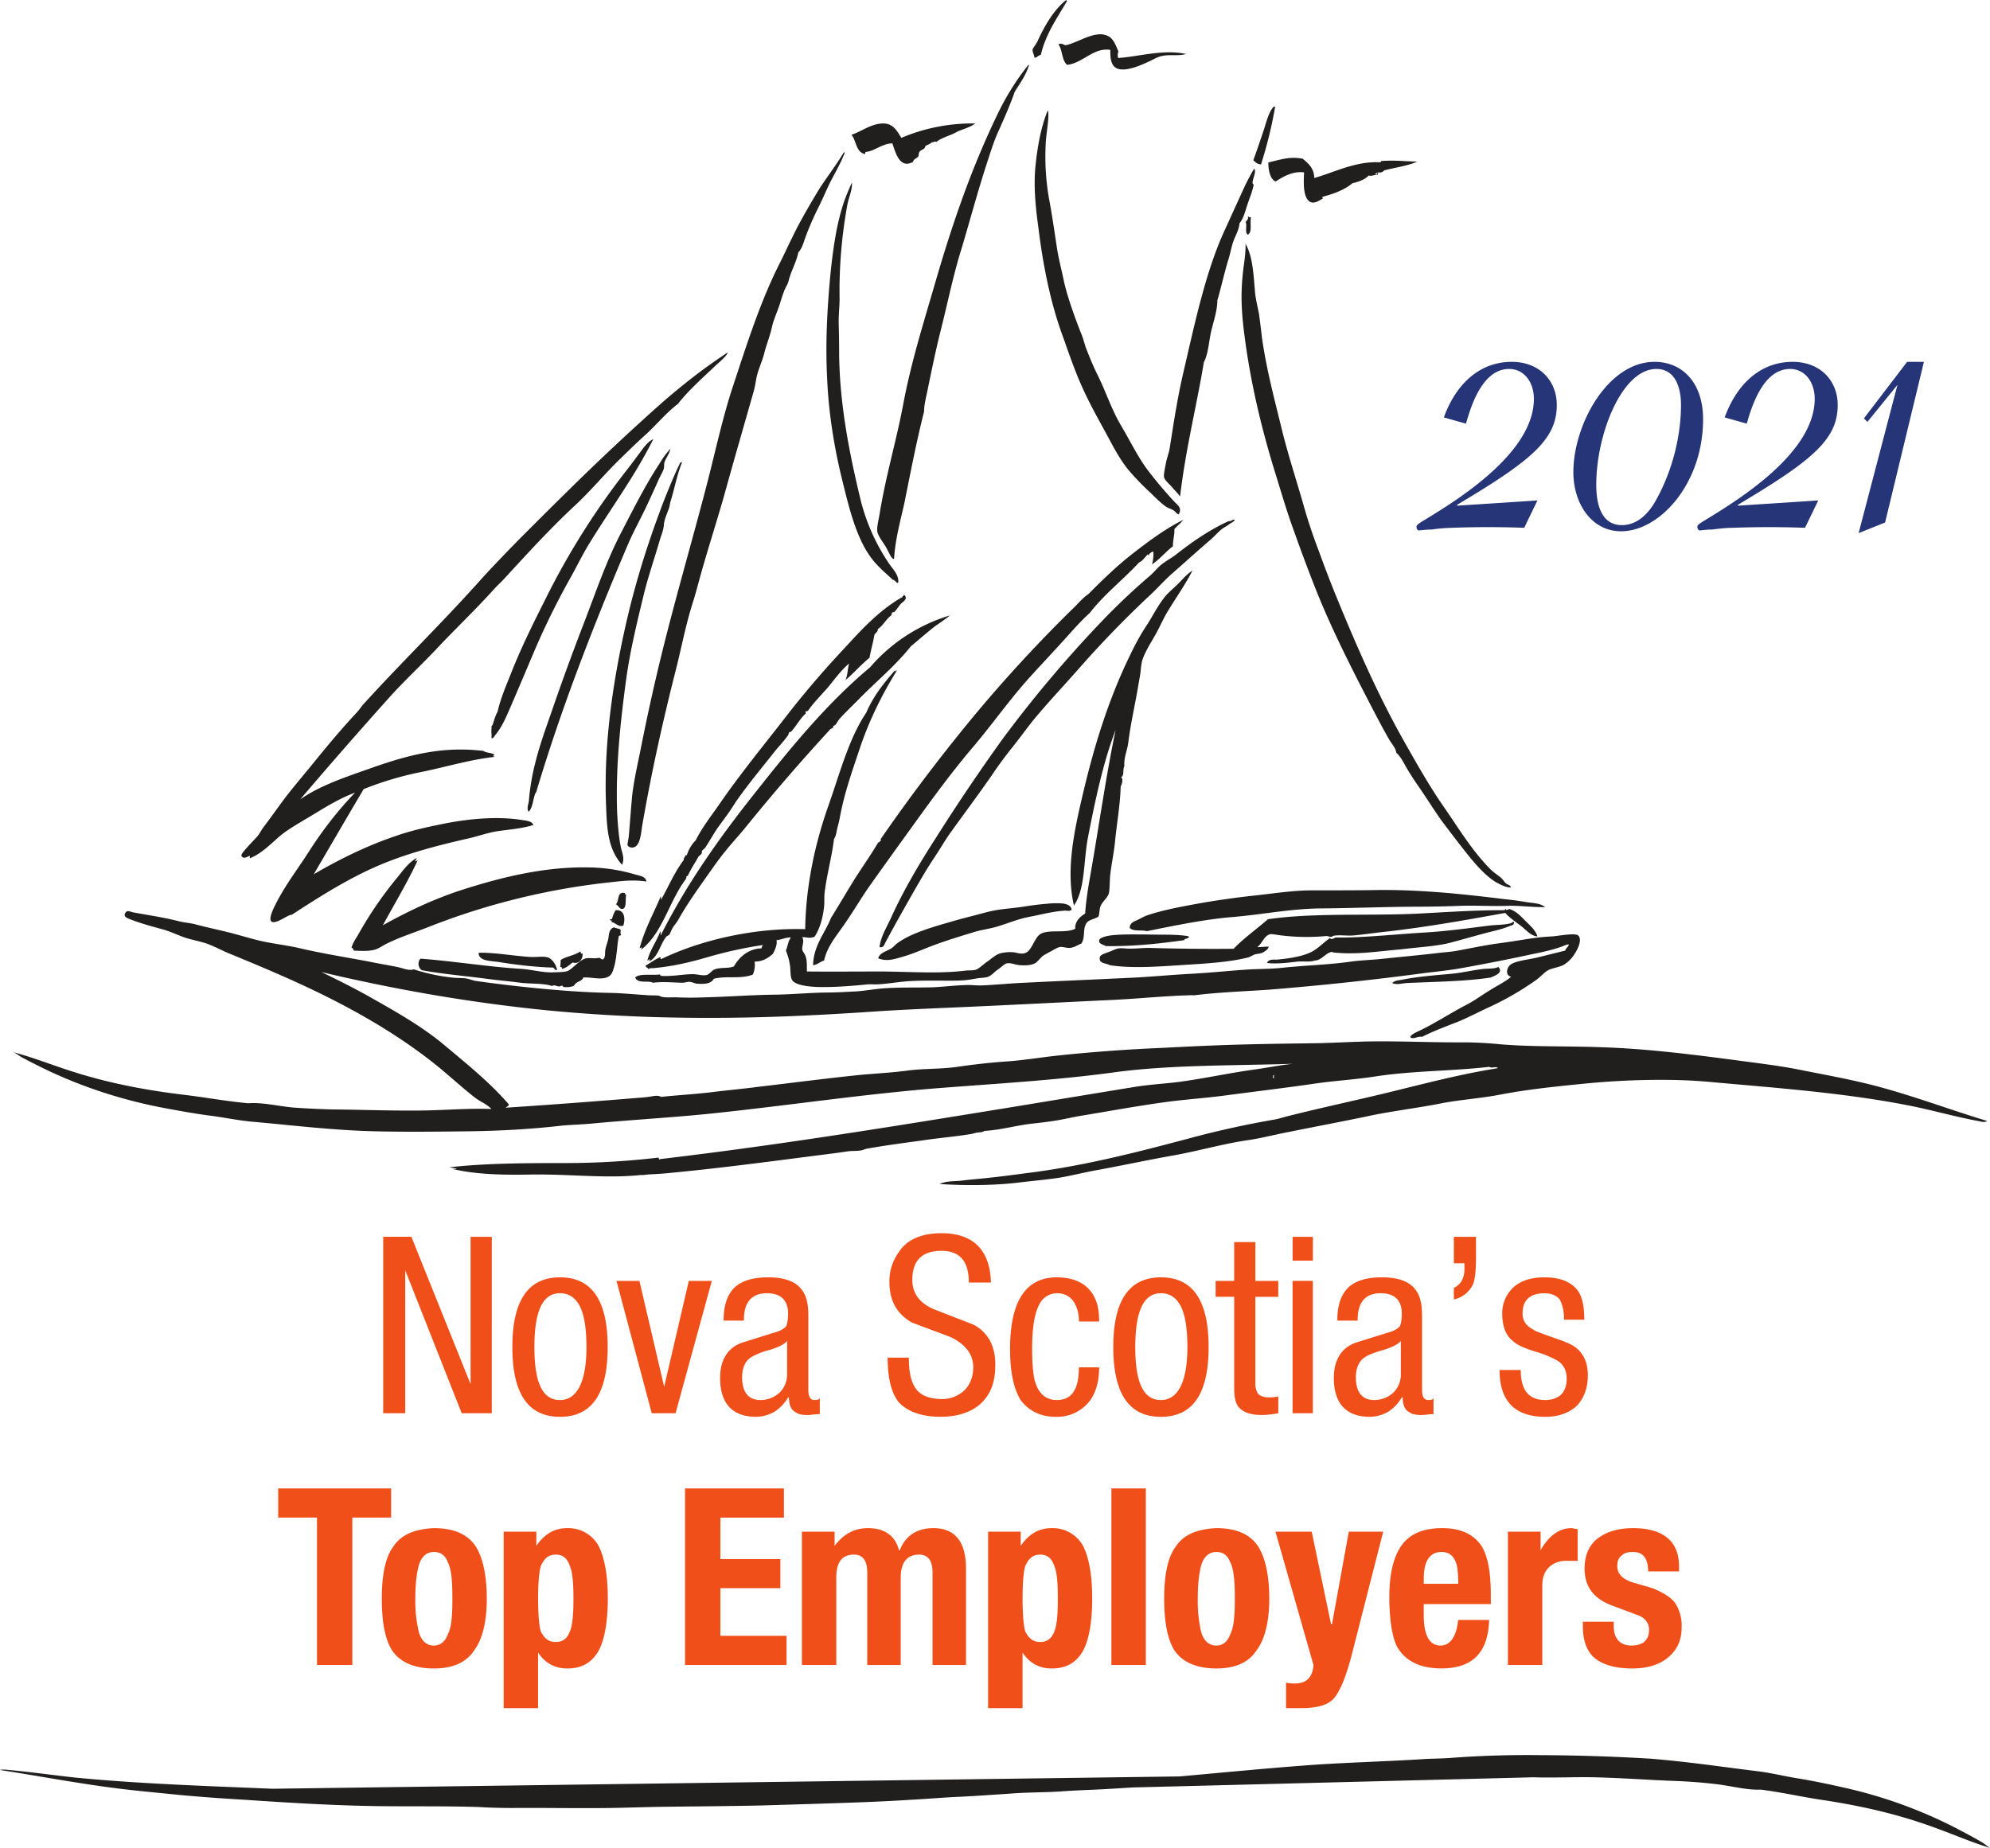 <svg xmlns="http://www.w3.org/2000/svg" width="46.974" height="43.625" version="1.2" viewBox="0 0 35.23 32.719"><path d="M25.166 0c-.292.234-.51.61-.676.975-.031.067-.105.155-.115.191-.01.068.041.13.041.193.052.016.09-.057.152-.062.12-.51.39-.874.62-1.276-.016 0-.012-.016-.022-.021m.748.813c-.26.026-.549.22-.768.255-.041-.015-.104-.058-.162-.021.1.135.073.365.203.484.37-.036.62-.416 1.022-.353-.01.349.083.493.375.457.182-.026.339-.093.5-.166.115-.047.223-.125.354-.15.192-.037.38.009.556-.044-.531-.12-1.145.068-1.603.094-.01-.068-.011-.109.01-.15-.063-.151-.114-.298-.239-.365a.43.43 0 0 0-.248-.041m-1.639.718a6 6 0 0 0-.719 1.146c-.609 1.256-1.061 2.552-1.478 3.989-.276.953-.572 1.885-.76 2.89-.166.88-.407 1.662-.558 2.594-.026.146-.067.304-.051.403.02.104.129.24.191.343.037.058.063.119.094.176.026.052.073.137.11.121.03-.49.167-.963.246-1.328.14-.698.29-1.474.462-2.146 0-.136.032-.27.063-.416.104-.5.202-.99.322-1.469.167-.656.302-1.335.5-1.965.193-.646.365-1.286.563-1.906.104-.318.192-.619.328-.91.13-.292.261-.59.365-.887.12-.198.261-.38.334-.625 0-.005-.001-.01-.012-.01m5.809.985c-.016.005-.038.02-.043.03-.11.142-.161.386-.234.595-.078.229-.15.448-.223.64.047.047.093.095.182.1a10 10 0 0 0 .334-1.365zm-5.355.1c-.152.364-.245.857-.291 1.347-.042.48.014.984.072 1.406.12.969.303 1.835.59 2.606.14.395.274.786.441 1.156.167.375.36.719.547 1.062s.36.698.621.985c.12.135.254.276.395.406.14.13.276.28.421.379.047.031.12.053.172.084.058.036.089.099.125.094.089-.141-.026-.22-.093-.287a10 10 0 0 1-.61-.72c-.255-.327-.442-.728-.666-1.103-.219-.37-.353-.797-.557-1.203-.098-.198-.182-.41-.265-.619-.037-.11-.063-.225-.11-.334-.145-.365-.322-.854-.406-1.229-.052-.255-.12-.51-.162-.765-.062-.406-.12-.82-.193-1.2a5.8 5.8 0 0 1-.078-1.253c.005-.24.09-.647.058-.803q.002-.009-.011-.01m-3.88.3c-.286 0-.525.198-.75.266.115.14.104.406.307.453.032.01.005-.042.032-.047.213-.02.37-.193.625-.203.078.219.172.614.49.437.005-.067.088-.078.119-.125.02-.026.01-.083.031-.11.042-.062.136-.056.14-.14.058-.03.121-.052.163-.093.052.02.036-.037.094 0 .145-.12.352-.152.504-.25.145-.058.298-.1.417-.188a4.3 4.3 0 0 0-1.746.34c-.099-.167-.196-.34-.425-.34m-.933.684c-.172.286-.374.552-.557.828a17 17 0 0 0-.494.853c-.156.292-.292.593-.443.9-.464.907-.782 1.908-1.115 2.919-.22.656-.384 1.39-.567 2.119-.354 1.39-.776 2.812-1.125 4.234a49 49 0 0 0-.49 2.219c-.068.344-.156.708-.203 1.103-.026.271-.052.637-.078.934-.005.089-.042.23-.031.25.036.057.115.062.162.041.14-.052.16-.364.181-.494.224-1.297.495-2.5.781-3.631.157-.61.245-1.13.438-1.719q.053-.181.1-.353c.192-.719.42-1.407.619-2.11.224-.812.463-1.635.687-2.422.037-.13.052-.234.073-.343.036-.193.131-.38.183-.578.052-.214.135-.408.182-.621.031-.157.119-.344.181-.532.047-.15.11-.363.172-.457a.5.5 0 0 0 .043-.115c.058-.23.177-.421.229-.666.088-.094.12-.224.162-.344a7 7 0 0 1 .328-.75c.099-.203.181-.4.27-.578.114-.219.245-.443.334-.678 0-.01-.006-.01-.022-.01m10.412.148c-.137.023-.268.061-.39.09 0 .172.036.387.171.45.177-.116.412-.252.672-.216-.01.23-.026.547.11.672.109.1.24-.005.343-.062q-.022 0-.021-.032c.27-.073.527-.166.709-.322.156-.036.296-.088.385-.182.083.021.126-.021.214-.021.016-.005-.011-.042.02-.053.068.01.105-.015.13-.047.282-.073.543-.103.782-.207-.323-.01-.552-.036-.828-.015-.042-.01-.016.036-.053.031-.578-.031-1.077.239-1.55.37-.006-.235-.142-.345-.272-.454a1.1 1.1 0 0 0-.422-.002m-.724.236a5 5 0 0 0-.204.375c-.171.37-.332.729-.504 1.104-.442.969-.699 2.193-.964 3.334-.141.604-.229 1.192-.323 1.79-.015.095-.058.205-.084.325-.02.11-.06.275-.05.354.015.078.13.166.187.234.068.083.14.146.192.225.135-1.141.395-2.157.562-3.172.115-.219.115-.517.188-.793.057-.224.13-.447.13-.666.094-.318.166-.656.26-.963.052-.162.073-.314.125-.45.052-.135.125-.258.14-.41.1-.12.132-.286.184-.437.052-.156.12-.313.15-.475-.093-.026.089-.302.01-.375m2.917.088c-.005.016-.016.028-.021.043h-.047c.021-.015.042-.032.068-.043M20.1 4.328c-.063.146-.142.318-.2.506-.166.51-.249 1.134-.306 1.723-.078.864-.11 1.61-.069 2.402.037.807.167 1.604.344 2.328s.354 1.474.75 1.953c.13.162.318.317.453.447.058 0 .1.11.131.063.016-.182-.13-.312-.219-.447a4.7 4.7 0 0 1-.662-1.469c-.265-1.094-.515-2.314-.515-3.574a24 24 0 0 0-.01-.62c-.005-.197.021-.395.021-.587A11.3 11.3 0 0 1 20 4.843c.031-.171.115-.349.11-.505.015 0 .01-.015-.01-.01m9.353.781c.026.063-.021.095-.053.131.047.068-.025.249.053.301.115-.062.042-.265.078-.416-.041.016-.052-.01-.078-.016m-.053.647c.01.245-.05.536-.066.728-.057.563-.016.995.047 1.479.146 1.104.39 2.114.687 3.094.157.5.297.996.47 1.464.171.48.342.943.524 1.4.365.918.808 1.788 1.235 2.616.167.318.333.645.5.932.057.099.146.183.162.302.083.073.146.182.203.286.083.15.198.33.313.496.182.26.354.541.546.812.188.25.385.51.588.766.198.25.428.52.678.681.104.063.27.146.375.141-.005-.062-.068-.057-.11-.094-.04-.03-.063-.082-.105-.119-.073-.073-.172-.125-.25-.203-.427-.422-.75-.958-1.103-1.469-.36-.515-.668-1.067-.975-1.609-.614-1.094-1.134-2.287-1.629-3.506a29 29 0 0 1-.355-.932 13 13 0 0 1-.328-.964c-.183-.657-.401-1.301-.563-1.973-.161-.661-.353-1.376-.457-2.121q-.03-.266-.068-.547c-.032-.172-.078-.344-.094-.516-.036-.416-.053-.847-.225-1.144M17.182 8.318a13 13 0 0 0-.838.598c-.266.208-.527.422-.772.64a58 58 0 0 0-2.166 2.032q-.358.351-.709.703c-.468.464-.946.949-1.379 1.428-.89.995-1.844 1.922-2.724 2.89-.058.058-.099.13-.15.188-.402.427-.773.88-1.137 1.328-.214.26-.431.516-.63.781-.15.203-.297.412-.448.61-.053.067-.089.145-.141.213-.073.088-.229.24-.322.355-.047.057-.079.098-.063.129.047.073.12.021.193-.01.006.021-.011.064.02.053.276-.12.465-.324.684-.512.166-.14.364-.255.562-.375.396-.229.76-.484 1.219-.656-.39.406-.762.876-1.106 1.418-.234.364-.53.755-.738 1.156-.057.11-.198.374-.14.457.078.115.416-.165.484-.144.672-.433 1.385-.897 2.197-1.225.594-.24 1.276-.422 1.969-.578.229-.052.458-.135.687-.172.287-.042.589-.062.86-.15-.032-.037-.032-.054-.084-.075a.6.6 0 0 0-.156-.035c-.61-.104-1.318-.032-1.907.088-.39.078-.764.162-1.113.287-.714.24-1.365.573-1.928.9.39-.666.798-1.369 1.178-2.01a7.7 7.7 0 0 1 1.395-.411c.562-.115 1.12-.287 1.703-.35-.063-.026-.057-.01-.01-.047-.063-.057-.192-.041-.26-.093-1.02-.125-1.854.125-2.656.406-.604.213-1.208.412-1.672.74.687-.807 1.38-1.599 2.088-2.39.349-.391.739-.75 1.103-1.135.454-.485.938-.944 1.375-1.428.089-.1.19-.188.278-.287.536-.584 1.072-1.17 1.65-1.707.386-.36.723-.772 1.104-1.137.192-.187.38-.37.578-.547.25-.234.474-.504.74-.707.25-.318.579-.61.88-.896.09-.084.276-.234.302-.323m-1.76 2.047c-.136.068-.23.202-.313.317-.093.12-.181.245-.275.365a17.6 17.6 0 0 0-1.965 3.11c-.286.567-.566 1.13-.8 1.724-.12.302-.252.603-.325.926-.057.093-.092.24-.113.297-.01.026-.058.073-.022.068-.026.078.006.188-.01.256.047.015.068-.049.104-.09.136-.167.219-.353.313-.567.198-.458.405-.948.588-1.38.255-.6.557-1.21.865-1.756.156-.281.296-.572.463-.838.5-.813 1.063-1.572 1.49-2.432m.396.244c-.02 0-.026.021-.03.032-.115.114-.205.287-.31.443-.291.464-.552.98-.796 1.453-.36.682-.608 1.417-.88 2.125A59 59 0 0 0 13 16.86c-.224.636-.458 1.292-.516 2.047-.01.084-.056.173-.01.256.11-.073.115-.396.182-.459.584-1.963 1.35-3.926 2.147-5.807.13-.307.291-.6.437-.902.104-.224.214-.458.313-.687.036-.078.087-.157.113-.235.016-.052.005-.103.016-.15.036-.115.11-.194.136-.303.006 0 .01-.01 0-.01m.26.303q0 .016-.021.01c-.136.276-.276.62-.407.953-.375.99-.676 1.942-.916 3.041-.27 1.234-.49 2.683-.427 4.13.02.574.057 1.01.375 1.37.073-.151-.006-.297-.032-.437-.046-.24-.066-.5-.082-.776-.041-1.068.073-2.135.213-3.172.094-.677.255-1.334.406-1.959.11-.458.27-.915.385-1.316.032-.11.07-.188.09-.303.01-.036.005-.077.016-.119.02-.12.082-.241.119-.355.016-.063.02-.115.04-.172.095-.318.153-.63.263-.895-.01 0-.017-.015-.022 0m11.854 1.36c-.438.218-.823.509-1.198.8-.37.287-.707.616-1.04.95-.146.098-.252.238-.387.363a34 34 0 0 0-2.239 2.422 42 42 0 0 0-2.265 2.98c-.026.037-.007.047-.012.063-.026.005-.02.03-.062.04-.178.303-.38.585-.567.881-.182.297-.36.599-.547.9-.13.34-.416.653-.422 1.116.105-.015.166-.083.26-.11.073-.348.318-.614.506-.896.193-.281.364-.573.557-.85.39-.551.787-1.098 1.177-1.64.391-.542.79-1.078 1.223-1.594.438-.51.824-1.056 1.256-1.556.25-.287.516-.563.771-.844.26-.276.5-.573.782-.828.343-.443.79-.787 1.166-1.194.078-.03.114-.099.172-.156.041-.047.014-.03.04-.01.042-.047.06-.072.122-.088a.9.9 0 0 1-.032.301c.188-.12.317-.295.494-.426-.005-.14.047-.298.032-.402.067-.083.15-.14.213-.223m1.199 0c-.047-.01-.073.046-.125.03-.443.199-.856.485-1.215.766-.13.105-.275.177-.395.276-.083.073-.157.166-.246.244a16 16 0 0 0-1.01.943 29 29 0 0 0-2.474 2.916 47 47 0 0 0-1.578 2.34c-.386.6-.76 1.229-1.057 1.885-.099.219-.24.437-.271.687.094.026.114-.057.14-.109.22-.411.465-.844.7-1.256.135-.234.274-.474.425-.703.157-.23.288-.469.45-.687.312-.433.634-.864.941-1.307.146-.219.308-.438.475-.647.172-.213.327-.432.494-.64.338-.412.704-.796 1.052-1.192a25 25 0 0 1 1.663-1.724c.198-.177.369-.38.572-.557.297-.26.603-.538.9-.793.104-.088.19-.196.293-.27.047-.03.098-.058.16-.105.032-.02.158-.087.106-.098m-.985 1.203c-.125.073-.224.197-.334.306-.109.11-.24.21-.333.334-.157.198-.27.433-.416.656-.146.22-.27.452-.385.692-.48.984-.818 2.031-1.094 3.187-.208.88-.438 1.856-.234 2.73.27-.39.222-1.041.332-1.614.172-.875.355-1.76.652-2.532-.224 1.079-.376 2.15-.559 3.213-.062.365-.134.73-.16 1.121-.12.078-.245.183-.234.36-.224.114-.61.01-.813.119-.15.083-.209.4-.365.453-.094.037-.214-.01-.271-.016a1 1 0 0 0-.266.012c-.161.026-.255.139-.375.217-.089.062-.187.163-.26.183-.067.021-.156.01-.234.02-.636.078-1.286.027-1.963.021-.589 0-1.188.006-1.787 0-.005-.135.01-.264-.041-.384-.021-.052-.063-.084-.069-.14-.005-.1.053-.184 0-.288.125.005.187.037.292-.01.13-.203.198-.458.224-.719.01-.098 0-.198.01-.302.052-.443.172-.86.224-1.287.053-.078.058-.177.079-.26a3 3 0 0 0 .062-.266c.11-.588.296-1.094.463-1.6.23-.687.548-1.322.896-1.874-.01.015-.052.058-.062.037.01 0 .01-.016 0-.016-.26.297-.511.61-.678 1-.406.604-.614 1.401-.89 2.188-.308.864-.536 1.88-.551 2.922-1.24-.037-2.496.271-3.402.708-.027 0 .01-.058-.032-.042-.12.052-.217.13-.332.193 0 .052.061.046.067.088.03-.032.063-.026.105-.026.464-.041.88-.14 1.307-.265a10 10 0 0 1 1.287-.282c-.01.026-.026.047-.031.079-.313.01-.523.203-.653.427-.156.058-.321.01-.472.078-.058.032-.11.11-.172.125-.094.021-.226-.021-.324-.021-.224 0-.478.057-.739.041-.041.005-.02-.047-.062-.031-.162.02-.465-.03-.559.068.052.156.314.063.418.125.224-.031.479-.005.697 0 .058 0 .12-.027.172-.021.058.005.115.037.172.043.203.015.334-.006.397-.116.296-.078.64.015.921-.1a.57.57 0 0 0 .041-.306c.204 0 .318-.088.432-.182.047-.093.11-.22.084-.324.12-.01.235-.073.344-.062-.068.073-.078.204-.12.308.032.089.068.188.089.313.026.12.005.281.052.375.068.135.417.166.61.172.4.01.821-.026 1.191-.063.073-.005.147.006.225 0 .25-.01.526-.067.802-.078.417-.021.838 0 1.145-.012.156-.005.24-.024.396-.05.1-.016.204-.012.272-.043.078-.032.135-.108.213-.16.073-.047.152-.137.224-.153.094-.016.203.038.291.043.12.01.267.01.366-.043.078-.042.13-.14.213-.191.052-.031.119-.069.181-.1.063-.036.142-.083.194-.094.073-.01.156.027.234.022.115-.01.188-.074.271-.1.1-.13.036-.333.114-.468.057-.105.183-.1.293-.172.036-.1.015-.189.062-.272.058-.114.17-.176.192-.316.015-.125.011-.278.027-.418.031-.26.087-.51.113-.785.042-.427.12-.85.131-1.278.031-.067.067-.17.01-.222.083-.042.031-.174.078-.262-.02-.193.073-.38.094-.572.047-.391.142-.803.215-1.225l.062-.354c.02-.13.02-.255.057-.365.062-.182.176-.363.275-.535.104-.177.188-.37.281-.537.204-.349.44-.671.621-1.025m-6.818.578c.031.015-.037.01-.021.04-.558.313-.985.789-1.407 1.247a23 23 0 0 0-1.228 1.426c-.573.744-1.188 1.485-1.719 2.261-.187.266-.385.521-.531.813a.85.85 0 0 0-.21.353c-.02 0-.035 0-.04.01 0 .047-.042.048-.031.1-.214.281-.36.625-.537.943-.006-.02.01-.073-.01-.078-.167.401-.375.765-.494 1.213.03.015.041-.036.046-.01.01.031-.016.025-.011.05.51-.395.657-1.145 1.058-1.671 0-.02.021-.042 0-.062.032.01.032-.015.047-.02.047-.104.115-.219.172-.313.026-.036.042-.073.063-.109.02-.042.073-.064.093-.105.006-.01-.01-.037 0-.047.021-.037.067-.057.088-.094.084-.13.161-.264.244-.395.094-.14.23-.312.325-.453.057-.083.093-.142.14-.215.292-.421.62-.81.932-1.207.099-.12.223-.25.307-.375.01-.015.016-.052.027-.068.01-.005.036-.004.04-.01.131-.14.21-.308.345-.427.015-.027-.021-.048 0-.053.026.005.026-.015.052-.01.141-.203.317-.375.479-.562.161-.198.307-.398.494-.559-.036.14-.03.266-.082.39.198-.166.363-.363.566-.525.032-.187.084-.354.116-.547.026-.036.093-.084.078-.13.13-.084.193-.234.318-.323.005-.026.02-.04.016-.072.031.005.041-.012.062-.012.047-.052.093-.123.15-.191.048-.047.173-.12.085-.203 0-.01-.022-.01-.022 0m1.094.478a4 4 0 0 0-1.885 1.225c-1.02.854-1.865 1.89-2.693 2.937-.834 1.047-1.625 2.155-2.25 3.395-.005-.031.01-.083-.01-.094-.089.24-.235.423-.303.684.026.005.046-.048.057-.022.005.026-.014.032-.02.047.22-.104.26-.402.407-.584.02-.026.056-.03.072-.05.036-.053.051-.12.088-.173.036-.057.084-.11.115-.162.188-.338.41-.657.635-.974.15-.214.297-.426.459-.63.156-.197.332-.385.494-.583a48 48 0 0 1 2.016-2.334l.062-.031c-.016-.042.032-.051.053-.067.041-.052.067-.11.11-.156.124-.135.26-.267.396-.402.421-.438.895-.818 1.275-1.297.151-.125.296-.25.447-.375.151-.13.319-.223.475-.354M9.838 20.256c-.193.104-.323.292-.453.453a9 9 0 0 0-.932 1.36c-.057.098-.13.197-.156.312.026-.01.042.026.053.062.13.006.348.02.494-.021.099-.026.198-.104.297-.15.312-.152.657-.262.974-.387a16.5 16.5 0 0 1 4.364-1.063c.26-.031.515-.051.78-.01-.02-.124-.16-.136-.253-.162a4 4 0 0 0-1.106-.171c-1.036-.021-2.046.23-2.916.505-.718.224-1.364.537-1.947.86.281-.516.588-1.026.822-1.532-.104.052-.047.012-.021-.056m22.5.76c-.443.005-.958.005-1.416.005-.453.006-.895.079-1.338.125q-.65.072-1.277.182c-.422.078-.853.156-1.223.281-.078.026-.168.08-.246.116-.073.03-.167.067-.172.181.083.094.286.042.406.078.651-.13 1.335-.276 2.028-.334.682-.057 1.343-.192 2.056-.203.735-.005 1.468-.035 2.198-.04.385 0 .772-.007 1.152-.022.37-.01.733.015 1.098 0 .291-.005.569.036.87.031-.124-.099-.302-.093-.458-.12a7 7 0 0 0-.495-.067c-1.052-.13-2.115-.24-3.183-.213m-17.588.068c-.198-.042-.124.187-.213.266.063.026.089.12.156.109.105-.016.062-.225.088-.334-.01-.01-.036-.004-.031-.041m10.33.246a2 2 0 0 0-.377.008c-.198.015-.39.043-.588.074-.182.026-.364.04-.547.067-.213.03-.427.1-.64.152-.209.052-.422.114-.625.172-.407.12-.839.255-1.125.468-.058.042-.094.098-.157.13-.104.062-.256.094-.292.224.208.083.391.016.558-.031.281-.078.494-.183.738-.272.318-.12.642-.217.965-.316.167-.052.35-.074.516-.121.255-.073.504-.182.77-.235.28-.052.557-.13.849-.15.083-.005.099.025.172-.021-.013-.094-.102-.135-.217-.149m10.461.129q-.022.008-.02.031c-.703-.005-1.386.046-2.09.082-1.171.052-2.451-.025-3.503.131-.266.234-.564.442-.809.697a51 51 0 0 1-1.969-.02c-.203-.004-.41.031-.613.01-.177-.015-.203.026-.375.089-.099.041-.219.058-.203.167.01.105.155.094.238.141.5.078 1.089.037 1.657 0 .567-.036 1.14-.064 1.609-.183.052-.016.105-.052.162-.073.063-.015.125-.016.172-.037.052-.026.145-.082.15-.144-.078-.005-.176.015-.27.01.115-.079.16-.267.302-.303.041-.01.131.01.214.021a5 5 0 0 0 1.104.022c.042-.006.083.02.119.02.031-.006.063-.032.094-.032.13-.016.26.005.396 0 .235-.016.474-.056.719-.082.938-.1 1.964-.281 2.906-.453.12.135.276.229.416.343.1.084.193.198.344.213-.042-.145-.166-.25-.275-.359-.105-.104-.215-.23-.366-.281-.041-.027-.088.053-.109-.01m-21.01.031a.7.7 0 0 0-.084.203.1.1 0 0 1-.05.01c0 .052.072.005.03.063.105.015.156.124.286.088.052-.162.032-.385-.182-.364m-11.496.022c-.03-.004-.053.004-.076.04-.057.09.041.124.135.16.276.105.526.168.787.241.156.047.328.13.5.188.177.057.368.087.535.15.151.057.297.135.453.203.48.198.944.39 1.402.594 1.22.542 2.365 1.162 3.36 1.928.38.291.723.619 1.082.9.125.094.277.151.387.266-.594-.021-1.172.037-1.75.037-.677.005-1.35-.02-1.97-.026-.275-.005-.63-.022-.937-.043-.359-.03-.745-.13-1.084-.103-.51-.047-.964-.131-1.459-.193-1.03-.12-1.931-.306-2.775-.583-.443-.145-.87-.313-1.303-.427.073.036.131.082.194.119q.305.163.609.308c.823.391 1.781.709 2.766.891.338.063.676.125 1.025.172.349.042.699.12 1.053.15.828.073 1.635.172 2.531.213.734.032 1.677.023 2.563.012.75-.01 1.49-.051 2.208-.135.235-.02.468-.026.692-.047.932-.088 1.875-.14 2.797-.234 1.854-.193 3.552-.454 5.35-.6 1.4-.109 2.853-.192 4.181-.375 1.344-.182 2.829-.156 4.225-.203-.302.032-.599.093-.9.135-.647.089-1.267.23-1.866.303-.323.036-.652.057-.975.11-1.244.202-2.477.41-3.707.608-2.505.407-4.927.792-7.484 1.094-.052.037-.007-.052-.074-.031a19 19 0 0 1-2.135.125c-.87 0-1.901 0-2.766.1.047.015.162.02.172.04h-.094c.563.136 1.245.142 1.844.131.907-.015 1.776.099 2.604.01.052.005.094-.004.14-.01.146-.01.303-.015.46-.03 1.208-.115 2.223-.25 3.322-.391.312-.042.6-.073.943-.125.104-.016.214-.006.313-.022.057-.005.114-.041.171-.047.48-.083.896-.136 1.307-.193.375-.057.757-.087 1.105-.145.058-.005.104-.026.166-.037.053-.01.125 0 .172-.04.401-.022.776-.136 1.141-.173.135-.015.318-.036.49-.062.214-.031.426-.085.645-.121.666-.11 1.34-.235 2.027-.328.474-.063.953-.093 1.438-.16.682-.09 1.374-.173 2.056-.272.464-.068.928-.094 1.381-.162.922-.146 1.848-.13 2.744-.235.073.047.146-.026.203.032-.927.146-1.811.386-2.697.6-.781.187-1.538.349-2.277.536-.104.026-.214.063-.313.079a22 22 0 0 0-1.937.425c-1.271.339-2.563.674-3.922.84-.344.047-.682.089-1.031.125-.167.016-.333.03-.494.051-.172.016-.349.005-.51.078.541.037 1.286.042 1.916-.04.312-.037.62-.063.922-.11.302-.052.603-.13.9-.182.604-.11 1.2-.24 1.793-.344.604-.109 1.192-.282 1.791-.365.297-.047.594-.124.896-.182.615-.125 1.228-.24 1.833-.365.583-.13 1.172-.193 1.802-.318.464-.089.933-.114 1.428-.213.667-.125 1.396-.197 2.047-.26.885-.083 1.962-.114 2.848-.031 1.484.135 3.187.254 4.75.566.541.11 1.073.262 1.584.356.062.01.156.047.218 0-.932-.281-1.839-.632-2.802-.871-.49-.12-.99-.214-1.5-.313-.516-.11-1.04-.171-1.583-.244-1.02-.135-2.11-.276-3.199-.312-.823-.032-1.665-.005-2.441-.073a9 9 0 0 0-.813-.043c-.755.006-1.547-.035-2.328-.02-.422.011-.854.037-1.265.042-.808.01-1.58.021-2.366.053q-.586.024-1.181.056a39 39 0 0 0-2.434.178c-.4.042-.802.11-1.203.14-.406.027-.801.072-1.197.13-.401.057-.817.036-1.213.093-.412.052-.813.068-1.21.11-.775.083-1.551.183-2.296.271-.354.047-.718.078-1.088.125-.39.047-.793.068-1.183.11-.089-.053-.193-.011-.307 0-.068.01-.151.016-.219.021a184 184 0 0 1-3.14.234c.02-.03.073-.026.068-.084-.438-.505-.964-.931-1.469-1.353-.51-.438-1.116-.787-1.715-1.125-.4-.23-.817-.438-1.234-.64 1.667.395 3.427.712 5.297.9a38 38 0 0 0 2.902.171c1.708.037 3.229-.03 4.854-.14.63-.042 1.25-.068 1.843-.094 1.235-.052 2.495-.12 3.745-.178.645-.03 1.26-.097 1.896-.113.031 0 .048.005.084 0 .542-.068 1.15-.09 1.738-.13a70 70 0 0 0 3.71-.397c.312-.037.614-.068.911-.125a50 50 0 0 0 1.672-.332c.214-.042.432-.095.62-.162.051-.016.109-.053.171-.053 0 .052-.068.079-.084.146l-.656.162c-.234.058-.536.078-.65.182-.084.078-.105.25.03.272-.15.13-.338.213-.515.328-.172.104-.338.228-.515.322-.396.203-.776.458-1.166.64-.068.032-.19.09-.184.141.078.057.168-.032.277-.011.245-.125.515-.228.786-.333.27-.104.527-.245.792-.365a7 7 0 0 0 1.094-.63c.12-.079.213-.202.322-.255.11-.046.25-.063.354-.12a.8.8 0 0 0 .266-.276c.052-.083.173-.313.074-.412-.073-.073-.495.016-.64.021a5 5 0 0 0-.538.057c-.234.036-.463.074-.697.105-.35.047-.705.125-1.027.182-.115.02-.234.026-.364.041-.474.057-.96.1-1.449.152-.23.021-.463.027-.697.063-.5.068-1.021.083-1.532.135-.25.03-.504.03-.76.04-.473.027-.948.08-1.427.106-.5.026-1.005.077-1.51.098-.849.041-1.651.074-2.459.115-.354.016-.698.052-1.015.063-.115 0-.225-.015-.334-.01-.334.01-.63.056-.932.056-.323.006-.64-.004-1.016.022-.213.016-.433.057-.646.072-.224.01-.438.026-.672.026-.448.005-.859.047-1.291.052-.453.006-.917.038-1.328.053-.313.01-.578.025-.932.01-.125-.005-.256.01-.355-.01-.058-.01-.052-.026-.094-.031-.089-.01-.182-.001-.281-.012-.24-.015-.572-.047-.864-.053-.921-.015-2.162-.14-3.152-.28-.088-.011-.171-.053-.26-.063-.088-.01-.188-.005-.287-.016a4.5 4.5 0 0 1-.931-.197c-.11.041-.25-.026-.354-.047-.208-.047-.428-.078-.646-.125-.579-.11-1.136-.197-1.672-.322-.287-.068-.573-.1-.875-.162-.271-.058-.541-.146-.807-.213-.25-.063-.527-.12-.803-.194-.114-.031-.276-.041-.412-.078-.343-.088-.687-.135-1.047-.203-.05-.01-.085-.025-.115-.03m32.7.254c-.053 0-.032.026-.094.037-.141.036-.318.03-.485.05-.5.063-.989.131-1.51.163-.708.041-1.506.13-2.12.119-.037.016-.109.064-.13.011-.145.1-.261.228-.417.317-.204.114-.542.167-.829.193-.083.005-.197-.02-.244.078.203.032.505-.005.713-.03.14-.011.277.01.387-.017.005-.005.03.027.004-.01.166.022.287-.187.427-.202.006 0 .038.015.053.015.438.042.807 0 1.182-.037.172-.02.35-.032.521-.053.355-.041.72-.062 1.032-.14.276-.073.588-.162.859-.235.187-.047.375-.087.547-.16.036-.01.13-.032.103-.1m-21.245.13c-.114.047-.11.145-.13.27-.021.094-.062.189-.073.277-.01.084.01.177-.062.213-.037-.01-.049-.04-.09-.04-.14.03-.24-.022-.354.03-.125.053-.296.25-.385.282-.088.03-.271.026-.365.031-.229.005-.485-.068-.74-.084-.766-.047-1.603-.183-2.363-.24-.078.083-.058.204.025.271.458.089.973.13 1.526.203.27.037.542.058.802.094.255.031.563.01.75.078.052-.036.105.005.162.01.021.005.052-.02.078-.02.01 0 .016.026.032.032a.5.5 0 0 0 .234-.022c.02-.01.031-.047.063-.068.067-.052.145-.057.171-.135.245-.005.458.078.62-.037.062-.052.078-.124.1-.191.072-.235.077-.573.118-.75.016-.01.037-.011.053-.022-.026-.047-.006-.088-.012-.125-.02-.026-.092-.03-.16-.057m12.328.166c-.236 0-.463.005-.609.026-.073.01-.251.047-.262.11-.015.098.106.103.153.14.635.01 1.228-.052 1.853-.14.016-.053.115-.02.11-.089-.13-.03-.37-.04-.584-.04-.18 0-.424-.006-.66-.006m-13.12.4c-.126.095-.328.115-.464.204q0 .085-.01.162c.027.016.046-.01.036.047.114-.02.178-.093.256-.15.156.046.25-.09.234-.215-.052.02-.037-.032-.053-.047m-2.38.032c-.01 0-.01.006-.021.006.01.193.27.182.484.213.438.073.944.125 1.272.13.041.016.05.08.097.053a.45.45 0 0 0-.171-.271c-.1-.062-.277-.026-.438-.031-.39-.021-.879-.11-1.223-.1m24.051.334c-.078.047-.224.036-.344.047-.25.026-.494.09-.76.115-.354.032-.816.068-1.165.14-.079.016-.177.016-.235.079.1.047.218.01.338 0 .646-.031 1.38-.037 1.984-.13.094-.043.312-.11.182-.25m-5.285 2.553c-.036.036-.001.057-.012.078-.031 0-.035-.089.012-.078m6.37 16.057a24 24 0 0 0-2.183.062c-.229.02-.459.016-.677.031-.927.058-1.854.079-2.766.147-1.026.078-2.005.173-2.978.261l-21.418.291c-1.459-.062-3.13-.114-4.666-.265-.526-.058-1.047-.131-1.547-.178-.068-.005-.162-.02-.219 0 .911.14 1.802.312 2.75.432.48.062.975.104 1.475.156q.756.07 1.55.115c1.006.068 2.068.135 3.141.15.807.01 1.63-.004 2.396.022.26.016.537.022.797.022.74-.006 1.517.01 2.287 0 .412-.006.833-.022 1.239-.028.791-.01 1.547-.015 2.318-.031l1.162-.035c.792-.026 1.588-.048 2.385-.1.396-.02.786-.056 1.182-.072.39-.02.786-.048 1.172-.074.39-.032.802-.025 1.193-.051.4-.031.796-.037 1.182-.063.163-.008.319-.02.482-.03l9.486-.241c.485.016.964-.01 1.438 0 .666.016 1.33.067 1.933.088.276.01.63.036.926.072.35.037.73.147 1.069.131.494.063.943.167 1.427.24 1.01.151 1.896.365 2.719.672.432.156.844.338 1.266.463-.073-.042-.12-.09-.188-.13-.193-.115-.392-.219-.59-.323a11 11 0 0 0-2.697-.975 19 19 0 0 0-1.006-.203c-.344-.052-.682-.14-1.031-.181-.813-.1-1.603-.219-2.488-.292a46 46 0 0 0-2.522-.084" style="fill:#211e1e;fill-opacity:1;fill-rule:evenodd;stroke:none;stroke-width:1.333" transform="scale(.75)"/><path d="M22.223 29.115c-.459 0-.813.146-1 .438a1.16 1.16 0 0 0-.229.709c0 .437.167.748.522.957.312.125.625.23.937.355.333.167.52.395.52.707 0 .23-.082.418-.207.543a.78.78 0 0 1-.522.207c-.333 0-.562-.104-.666-.312-.083-.146-.125-.354-.125-.666h-.5c0 .479.083.812.25 1.04.208.23.542.356 1 .356q.531 0 .875-.25c.292-.229.416-.543.416-.98q0-.656-.5-.938c-.312-.125-.646-.25-.959-.375q-.5-.219-.5-.687 0-.688.688-.688c.437 0 .646.25.646.75h.522c-.021-.77-.418-1.166-1.168-1.166M9.045 29.2v4.166h.52V29.99l1.333 3.375h.71V29.2h-.5v3.479l-1.398-3.48zm21.467 0v.563h.478V29.2zm3.806 0v.625h.25v.125c0 .23-.083.374-.25.457v.272a.65.65 0 0 0 .46-.375c.041-.125.062-.312.062-.604v-.5zm-5.185.125v.916h-.438v.375h.438v2.166c0 .23.041.376.125.46.104.103.271.165.521.165.125 0 .27-.02.395-.04v-.397a1 1 0 0 1-.229.021c-.125 0-.208-.042-.25-.084a.47.47 0 0 1-.062-.27v-2.02h.54v-.376h-.54v-.916zm-15.914.832c-.75 0-1.125.543-1.125 1.647s.375 1.646 1.125 1.646 1.125-.542 1.125-1.646-.375-1.647-1.125-1.647m4.904 0c-.354 0-.626.084-.793.25-.167.167-.25.418-.25.772h.48v-.022c0-.416.187-.625.542-.625.333 0 .5.168.5.48 0 .147-.02.23-.041.292-.042.062-.146.124-.313.166l-.668.209c-.375.104-.582.395-.582.853 0 .604.291.918.854.918a.9.9 0 0 0 .437-.125 1 1 0 0 0 .313-.334h.021c0 .188.062.312.166.354.042.041.147.062.272.062.083 0 .166-.02.29-.02v-.374c-.041.041-.062.04-.124.04-.105 0-.147-.083-.147-.25v-1.75q0-.375-.125-.562c-.146-.229-.415-.334-.832-.334m6.822 0c-.729 0-1.103.563-1.103 1.688 0 .541.083.938.25 1.209.187.25.459.396.834.396a.97.97 0 0 0 .812-.396c.146-.209.207-.48.207-.772h-.478c0 .521-.168.772-.522.772-.25 0-.436-.147-.52-.46q-.061-.249-.062-.75c0-.52.063-.873.188-1.081a.46.46 0 0 1 .416-.23c.166 0 .313.084.396.23a.84.84 0 0 1 .104.437h.478c0-.27-.04-.48-.166-.668-.166-.25-.459-.375-.834-.375m2.46 0c-.75 0-1.126.543-1.126 1.647s.375 1.646 1.125 1.646 1.125-.542 1.125-1.646-.375-1.647-1.125-1.647m5.206 0c-.354 0-.626.084-.793.25-.166.167-.25.418-.25.772h.48v-.022c0-.416.188-.625.542-.625.333 0 .5.168.5.48 0 .147-.02.23-.041.292-.042.062-.146.124-.313.166l-.668.209c-.375.104-.582.395-.582.853 0 .604.291.918.854.918a.9.9 0 0 0 .437-.125 1 1 0 0 0 .313-.334h.021c0 .188.062.312.166.354.042.041.147.062.272.062.083 0 .166-.02.29-.02v-.374c-.04.041-.062.04-.124.04-.104 0-.147-.083-.147-.25v-1.75q0-.375-.125-.562c-.145-.229-.415-.334-.832-.334m3.85 0c-.292 0-.52.063-.707.21a.83.83 0 0 0-.293.646c0 .291.083.52.25.644.083.084.25.167.521.25a2.5 2.5 0 0 1 .522.21c.167.103.228.25.228.437s-.062.332-.187.416a.6.6 0 0 1-.313.084c-.395 0-.584-.23-.584-.71h-.5c0 .73.355 1.106 1.084 1.106.292 0 .541-.083.729-.25.167-.166.271-.418.271-.73q0-.407-.25-.625c-.083-.084-.271-.167-.521-.25-.292-.104-.478-.166-.52-.207q-.25-.126-.25-.375c0-.313.166-.48.52-.48.167 0 .293.062.355.146.063.104.104.27.104.478h.478c0-.291-.041-.498-.125-.644-.145-.23-.416-.356-.812-.356m-21.908.084.832 3.125h.562l.856-3.125h-.543l-.582 2.5-.584-2.5zm15.959 0v3.125h.478V30.24zm-17.293.291q.344 0 .5.375c.083.209.125.5.125.897 0 .833-.23 1.25-.625 1.25-.417 0-.604-.417-.604-1.25 0-.834.187-1.272.604-1.272m14.185 0q.345 0 .5.375c.084.209.125.5.125.897 0 .833-.229 1.25-.625 1.25-.416 0-.605-.417-.605-1.25 0-.834.189-1.272.605-1.272m-8.824 1.125v.813a.6.6 0 0 1-.187.418.67.67 0 0 1-.438.166c-.292 0-.437-.187-.437-.541 0-.23.084-.397.23-.48a1.7 1.7 0 0 1 .438-.167c.187-.062.332-.125.394-.209m14.488 0v.813a.6.6 0 0 1-.187.418.67.67 0 0 1-.438.166c-.291 0-.437-.187-.437-.541 0-.23.084-.397.23-.48.063-.042.209-.104.438-.167.187-.062.332-.125.394-.209M6.566 35.141v.687h.916v3.48h.834v-3.48h.916v-.687zm9.604 0v4.168h2.396v-.688h-1.562v-1.125h1.416v-.687h-1.416v-.98h1.5v-.688zm10.064 0v4.168h.813V35.14zm-15.994.937c-.437.021-.77.146-.957.438-.187.25-.271.668-.271 1.23 0 .563.083.979.25 1.229.187.27.52.416.978.416.459 0 .772-.146.96-.438.187-.25.29-.665.29-1.207 0-.583-.103-1-.27-1.25-.187-.27-.5-.418-.98-.418m3.149 0c-.313 0-.541.147-.729.418v-.334h-.771v4.166h.812v-1.312q.25.375.688.375c.333 0 .562-.124.728-.395.146-.25.23-.687.23-1.25 0-.583-.084-1-.23-1.271a.82.82 0 0 0-.728-.397m7.101 0c-.333 0-.582.147-.79.418v-.334h-.772v3.147h.812v-2.063c0-.354.127-.543.418-.543.209 0 .313.147.313.418v2.188h.79v-2.063c0-.354.147-.543.438-.543.209 0 .313.147.313.418v2.188h.79v-2.272c0-.625-.248-.959-.769-.959-.396 0-.668.188-.793.522h-.02c-.083-.334-.334-.522-.73-.522m4.334 0c-.312 0-.543.147-.73.418v-.334h-.77v4.166h.813v-1.312q.25.375.687.375c.334 0 .562-.124.729-.395.146-.25.228-.687.228-1.25 0-.583-.082-1-.228-1.271a.82.82 0 0 0-.729-.397m3.887 0c-.438.021-.772.146-.959.438-.188.25-.272.668-.272 1.23 0 .563.084.979.25 1.229.188.27.523.416.98.416.46 0 .77-.146.958-.438.187-.25.293-.665.293-1.207 0-.583-.105-1-.272-1.25-.187-.27-.499-.418-.978-.418m5.334 0c-.5 0-.832.167-1.02.5-.145.25-.23.625-.23 1.125 0 .521.064.917.168 1.147.187.354.542.54 1.062.54.73 0 1.105-.373 1.125-1.144h-.73c-.042.396-.187.604-.416.604-.27 0-.397-.25-.397-.729v-.25h1.584v-.187c0-.542-.063-.918-.209-1.168q-.281-.438-.937-.438m3.049 0c-.292 0-.541.188-.729.522v-.438h-.771v3.147h.812v-1.875c0-.209.063-.355.188-.46a.6.6 0 0 1 .396-.124h.25v-.75c-.062 0-.105-.022-.146-.022m1.457 0c-.396 0-.688.106-.897.293-.166.167-.25.374-.25.666 0 .417.208.708.666.875l.563.21c.187.062.293.186.293.353 0 .25-.147.375-.418.375s-.416-.168-.416-.46v-.103h-.729v.104c0 .333.084.563.25.73.188.167.479.27.916.27.354 0 .626-.084.834-.25.23-.188.332-.416.332-.729a.97.97 0 0 0-.166-.584c-.104-.125-.271-.228-.521-.332l-.5-.146c-.23-.084-.332-.209-.332-.375 0-.105.02-.188.103-.25.063-.063.147-.084.272-.084.229 0 .353.146.353.459h.729v-.125c0-.584-.374-.897-1.082-.897m-8.444.084.897 3.147q-.03.437-.438.437c-.062 0-.146 0-.209-.021v.603h.334c.375 0 .626-.061.772-.207s.292-.48.437-1.021l.75-2.938h-.812l-.397 2.188h-.021l-.457-2.188zm-19.867.479c.167 0 .272.083.334.25.084.166.104.46.104.855 0 .396-.02.665-.104.832-.062.167-.167.272-.334.272-.166 0-.29-.105-.353-.313a3.2 3.2 0 0 1-.084-.79c0-.397.042-.648.084-.794.062-.208.187-.312.353-.312m18.47 0c.168 0 .27.083.333.25.083.166.105.46.105.855 0 .396-.022.665-.105.832-.063.167-.165.272-.332.272s-.293-.105-.356-.313a3.2 3.2 0 0 1-.082-.79c0-.397.04-.648.082-.794.063-.208.19-.312.356-.312m5.315 0q.219 0 .313.187c.062.104.082.292.082.563h-.813v-.125c0-.417.148-.625.418-.625m-20.908.062c.167 0 .272.084.334.272.063.145.084.396.084.771 0 .354-.021.624-.084.77-.062.166-.167.25-.334.25-.166 0-.27-.084-.353-.25-.042-.146-.063-.416-.063-.77 0-.375.021-.626.063-.771.083-.188.187-.272.353-.272m11.436 0c.166 0 .271.084.334.272.062.145.082.396.082.771 0 .354-.02.624-.082.77-.063.166-.168.25-.334.25-.167 0-.27-.084-.354-.25-.041-.146-.062-.416-.062-.77 0-.375.02-.626.062-.771.084-.188.187-.272.354-.272" style="fill:#f04f19;fill-opacity:1;stroke:none;stroke-width:1.333" transform="scale(.75)"/><path d="M35.686 8.543c-.792 0-1.333.562-1.604 1.312l.522.147c.125-.438.394-1.291 1.019-1.291.354 0 .584.311.584.707 0 1.27-1.791 2.376-2.541 2.834-.208.125-.23.146-.23.187s.02.084.062.084c.02 0 .147-.021.293-.021a4 4 0 0 1 .479-.041 23 23 0 0 1 1.709 0l.312-.647c-.27.021-1.605.105-1.896.125v-.021c1.75-1.042 2.353-1.541 2.353-2.354 0-.583-.417-1.021-1.062-1.021m3.369 0c-1.104 0-1.916 1.48-1.916 2.605 0 .75.437 1.395 1.125 1.395.916 0 1.937-1.124 1.937-2.645 0-.875-.5-1.355-1.146-1.355m3.261 0c-.791 0-1.334.562-1.605 1.312l.521.147c.125-.438.397-1.291 1.022-1.291.354 0 .582.311.582.707 0 1.27-1.791 2.376-2.541 2.834-.208.125-.229.146-.229.187s.021.084.063.084c.02 0 .145-.021.29-.021.147-.02.334-.041.48-.041a23 23 0 0 1 1.708 0l.313-.647c-.27.021-1.605.105-1.897.125v-.021c1.75-1.042 2.356-1.541 2.356-2.354 0-.583-.417-1.021-1.063-1.021m2.702 0-1.02 1.334.082.084.71-.875-.917 3.5.625-.25.916-3.793zm-5.92.168c.458 0 .582.458.582.853 0 .646-.166 1.479-.582 2.229-.167.312-.438.605-.813.605-.583 0-.605-.709-.605-.959 0-1.187.605-2.728 1.418-2.728" style="fill:#263578;fill-opacity:1;stroke:none;stroke-width:1.333" transform="scale(.75)"/></svg>
